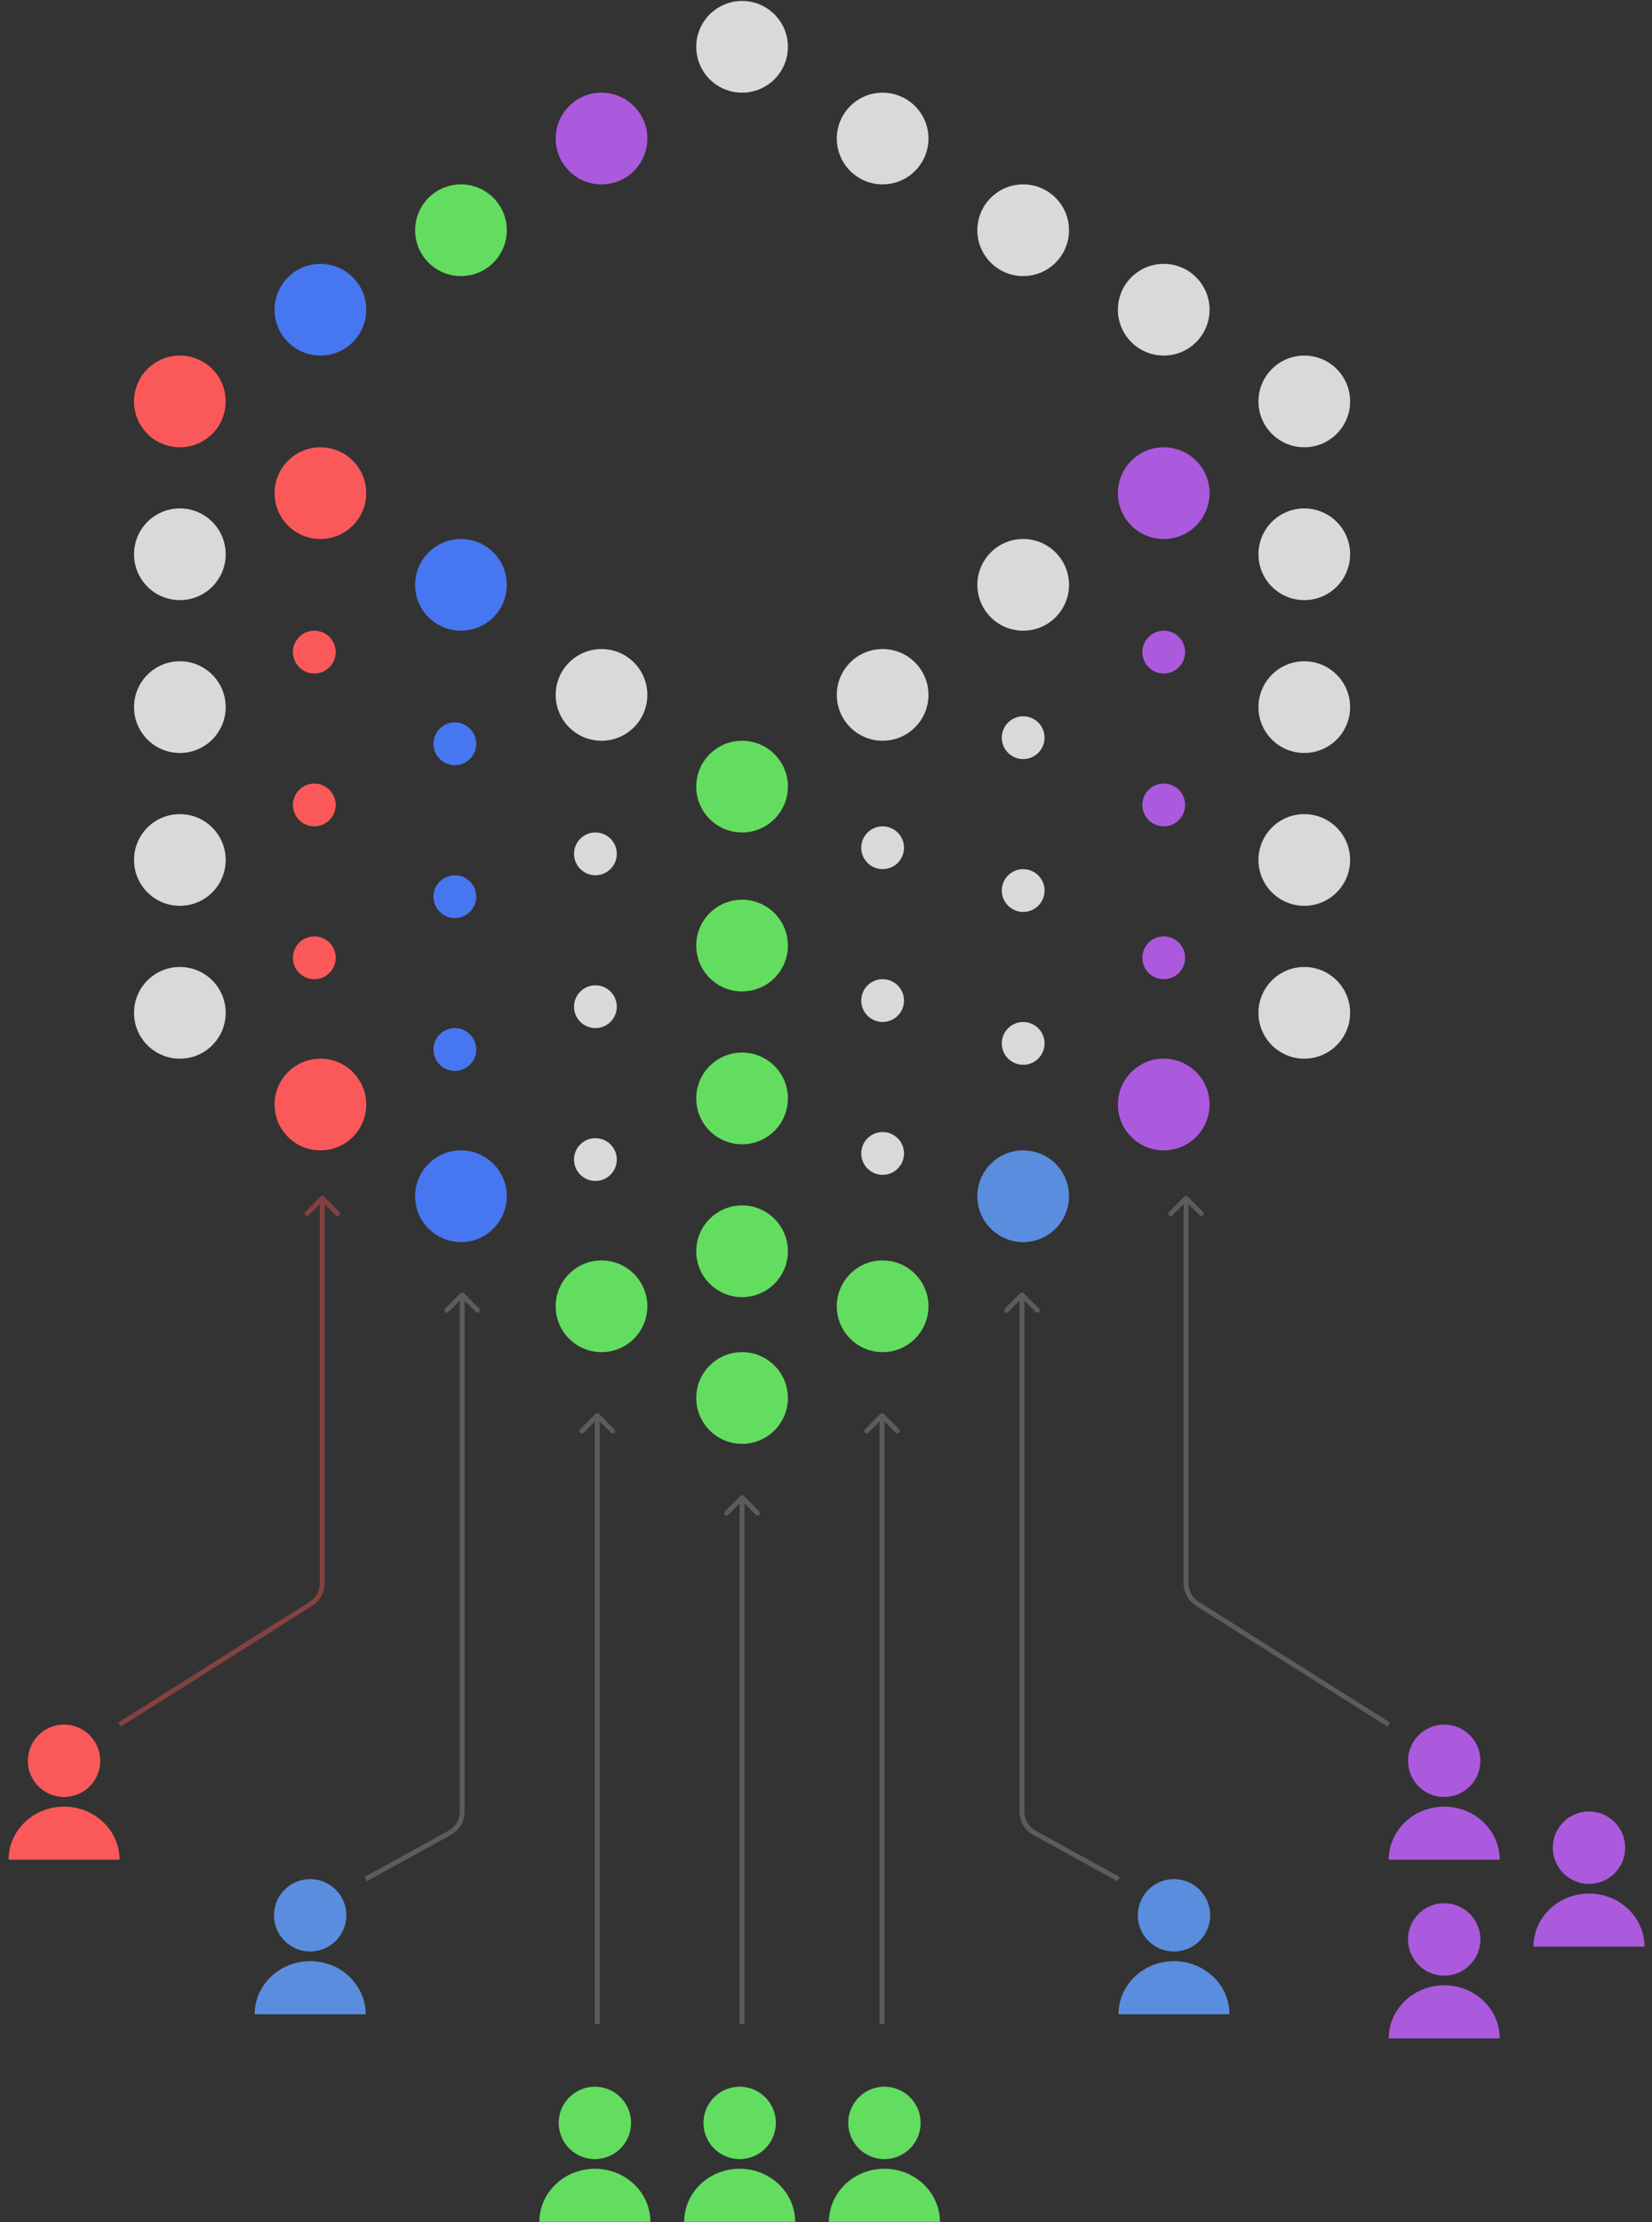 <?xml version="1.0" encoding="UTF-8"?> <svg xmlns="http://www.w3.org/2000/svg" width="148" height="199" viewBox="0 0 148 199" fill="none"><rect x="0" y="0" width="148" height="199" fill="#333333" stroke="none"/> <circle cx="5.738" cy="157.672" r="3.242" fill="#FB5959"></circle> <path d="M10.71 166.535C8.915 166.535 8.484 166.535 5.738 166.535C2.993 166.535 2.148 166.535 0.767 166.535C0.767 163.908 2.993 161.779 5.738 161.779C8.484 161.779 10.71 163.908 10.71 166.535Z" fill="#FB5959"></path> <circle cx="129.385" cy="157.672" r="3.242" fill="#AB5ADD"></circle> <path d="M134.357 166.535C132.562 166.535 132.131 166.535 129.386 166.535C126.64 166.535 125.795 166.535 124.414 166.535C124.414 163.908 126.64 161.779 129.386 161.779C132.131 161.779 134.357 163.908 134.357 166.535Z" fill="#AB5ADD"></path> <circle cx="142.355" cy="165.454" r="3.242" fill="#AB5ADD"></circle> <path d="M147.327 174.317C145.532 174.317 145.101 174.317 142.355 174.317C139.61 174.317 138.765 174.317 137.384 174.317C137.384 171.69 139.61 169.561 142.355 169.561C145.101 169.561 147.327 171.69 147.327 174.317Z" fill="#AB5ADD"></path> <circle cx="129.385" cy="173.668" r="3.242" fill="#AB5ADD"></circle> <path d="M134.357 182.531C132.562 182.531 132.131 182.531 129.385 182.531C126.64 182.531 125.795 182.531 124.414 182.531C124.414 179.905 126.64 177.775 129.385 177.775C132.131 177.775 134.357 179.905 134.357 182.531Z" fill="#AB5ADD"></path> <circle cx="27.787" cy="171.507" r="3.242" fill="#5A8DDD"></circle> <path d="M32.759 180.369C30.964 180.369 30.533 180.369 27.787 180.369C25.041 180.369 24.197 180.369 22.816 180.369C22.816 177.743 25.041 175.614 27.787 175.614C30.533 175.614 32.759 177.743 32.759 180.369Z" fill="#5A8DDD"></path> <circle cx="105.175" cy="171.507" r="3.242" fill="#5A8DDD"></circle> <path d="M110.147 180.369C108.351 180.369 107.921 180.369 105.175 180.369C102.429 180.369 101.584 180.369 100.203 180.369C100.203 177.743 102.429 175.614 105.175 175.614C107.921 175.614 110.147 177.743 110.147 180.369Z" fill="#5A8DDD"></path> <circle cx="53.295" cy="190.097" r="3.242" fill="#63DD60"></circle> <path d="M58.267 198.96C56.471 198.96 56.041 198.96 53.295 198.96C50.549 198.96 49.704 198.96 48.323 198.96C48.323 196.333 50.549 194.204 53.295 194.204C56.041 194.204 58.267 196.333 58.267 198.96Z" fill="#63DD60"></path> <circle cx="66.265" cy="190.097" r="3.242" fill="#63DD60"></circle> <path d="M71.237 198.96C69.441 198.96 69.011 198.96 66.265 198.96C63.519 198.96 62.674 198.96 61.293 198.96C61.293 196.333 63.519 194.204 66.265 194.204C69.011 194.204 71.237 196.333 71.237 198.96Z" fill="#63DD60"></path> <circle cx="79.235" cy="190.097" r="3.242" fill="#63DD60"></circle> <path d="M84.207 198.96C82.411 198.96 81.981 198.96 79.235 198.96C76.489 198.96 75.644 198.96 74.263 198.96C74.263 196.333 76.489 194.204 79.235 194.204C81.981 194.204 84.207 196.333 84.207 198.96Z" fill="#63DD60"></path> <circle cx="16.113" cy="35.946" r="4.106" fill="#FB5959"></circle> <circle cx="4.106" cy="4.106" r="4.106" transform="matrix(-1 0 0 1 120.955 31.84)" fill="#D9D9D9"></circle> <circle cx="28.705" cy="44.159" r="4.106" fill="#FB5959"></circle> <circle cx="28.705" cy="27.735" r="4.106" fill="#4777F0"></circle> <circle cx="4.106" cy="4.106" r="4.106" transform="matrix(-1 0 0 1 108.363 23.628)" fill="#D9D9D9"></circle> <circle cx="41.297" cy="20.617" r="4.106" fill="#63DD60"></circle> <circle cx="4.106" cy="4.106" r="4.106" transform="matrix(-1 0 0 1 95.771 16.511)" fill="#D9D9D9"></circle> <circle cx="53.889" cy="12.405" r="4.106" fill="#AB5ADD"></circle> <circle cx="4.106" cy="4.106" r="4.106" transform="matrix(-1 0 0 1 83.179 8.299)" fill="#D9D9D9"></circle> <circle cx="66.481" cy="4.193" r="4.106" fill="#D9D9D9"></circle> <circle cx="4.106" cy="4.106" r="4.106" transform="matrix(-1 0 0 1 108.363 40.053)" fill="#AB5ADD"></circle> <circle cx="41.297" cy="52.371" r="4.106" fill="#4777F0"></circle> <circle cx="4.106" cy="4.106" r="4.106" transform="matrix(-1 0 0 1 95.771 48.265)" fill="#D9D9D9"></circle> <circle cx="53.889" cy="62.225" r="4.106" fill="#D9D9D9"></circle> <circle cx="4.106" cy="4.106" r="4.106" transform="matrix(-1 0 0 1 83.179 58.119)" fill="#D9D9D9"></circle> <circle cx="66.481" cy="70.438" r="4.106" fill="#63DD60"></circle> <circle cx="16.113" cy="49.633" r="4.106" fill="#D9D9D9"></circle> <circle cx="4.106" cy="4.106" r="4.106" transform="matrix(-1 0 0 1 120.955 45.527)" fill="#D9D9D9"></circle> <circle cx="28.158" cy="72.08" r="1.916" fill="#FB5959"></circle> <circle cx="40.75" cy="80.292" r="1.916" fill="#4777F0"></circle> <circle cx="53.342" cy="90.147" r="1.916" fill="#D9D9D9"></circle> <circle cx="1.916" cy="1.916" r="1.916" transform="matrix(-1 0 0 1 80.989 87.683)" fill="#D9D9D9"></circle> <circle cx="1.916" cy="1.916" r="1.916" transform="matrix(-1 0 0 1 93.581 77.829)" fill="#D9D9D9"></circle> <circle cx="1.916" cy="1.916" r="1.916" transform="matrix(-1 0 0 1 106.173 70.164)" fill="#AB5ADD"></circle> <circle cx="66.481" cy="98.359" r="4.106" fill="#63DD60"></circle> <circle cx="16.113" cy="63.32" r="4.106" fill="#D9D9D9"></circle> <circle cx="4.106" cy="4.106" r="4.106" transform="matrix(-1 0 0 1 120.955 59.214)" fill="#D9D9D9"></circle> <circle cx="28.158" cy="58.393" r="1.916" fill="#FB5959"></circle> <circle cx="40.75" cy="66.605" r="1.916" fill="#4777F0"></circle> <circle cx="53.342" cy="76.46" r="1.916" fill="#D9D9D9"></circle> <circle cx="1.916" cy="1.916" r="1.916" transform="matrix(-1 0 0 1 80.989 73.996)" fill="#D9D9D9"></circle> <circle cx="1.916" cy="1.916" r="1.916" transform="matrix(-1 0 0 1 93.581 64.142)" fill="#D9D9D9"></circle> <circle cx="1.916" cy="1.916" r="1.916" transform="matrix(-1 0 0 1 106.173 56.477)" fill="#AB5ADD"></circle> <circle cx="66.481" cy="84.672" r="4.106" fill="#63DD60"></circle> <circle cx="16.113" cy="77.007" r="4.106" fill="#D9D9D9"></circle> <circle cx="4.106" cy="4.106" r="4.106" transform="matrix(-1 0 0 1 120.955 72.901)" fill="#D9D9D9"></circle> <circle cx="28.158" cy="85.767" r="1.916" fill="#FB5959"></circle> <circle cx="40.75" cy="93.979" r="1.916" fill="#4777F0"></circle> <circle cx="53.342" cy="103.834" r="1.916" fill="#D9D9D9"></circle> <circle cx="1.916" cy="1.916" r="1.916" transform="matrix(-1 0 0 1 80.989 101.37)" fill="#D9D9D9"></circle> <circle cx="1.916" cy="1.916" r="1.916" transform="matrix(-1 0 0 1 93.581 91.516)" fill="#D9D9D9"></circle> <circle cx="1.916" cy="1.916" r="1.916" transform="matrix(-1 0 0 1 106.173 83.851)" fill="#AB5ADD"></circle> <circle cx="66.481" cy="112.046" r="4.106" fill="#63DD60"></circle> <circle cx="16.113" cy="90.695" r="4.106" fill="#D9D9D9"></circle> <circle cx="4.106" cy="4.106" r="4.106" transform="matrix(-1 0 0 1 120.955 86.588)" fill="#D9D9D9"></circle> <circle cx="28.705" cy="98.906" r="4.106" fill="#FB5959"></circle> <circle cx="4.106" cy="4.106" r="4.106" transform="matrix(-1 0 0 1 108.363 94.8)" fill="#AB5ADD"></circle> <circle cx="41.297" cy="107.118" r="4.106" fill="#4777F0"></circle> <circle cx="4.106" cy="4.106" r="4.106" transform="matrix(-1 0 0 1 95.771 103.012)" fill="#5A8DDD"></circle> <circle cx="53.889" cy="116.973" r="4.106" fill="#63DD60"></circle> <circle cx="4.106" cy="4.106" r="4.106" transform="matrix(-1 0 0 1 83.179 112.867)" fill="#63DD60"></circle> <circle cx="66.481" cy="125.185" r="4.106" fill="#63DD60"></circle> <path opacity="0.4" d="M29.021 107.152C28.937 107.068 28.8 107.068 28.715 107.152L27.34 108.528C27.255 108.612 27.255 108.749 27.34 108.834C27.424 108.918 27.561 108.918 27.645 108.834L28.868 107.611L30.091 108.834C30.175 108.918 30.312 108.918 30.397 108.834C30.481 108.749 30.481 108.612 30.397 108.528L29.021 107.152ZM27.86 143.609L27.745 143.426L27.86 143.609ZM10.826 154.612L27.975 143.792L27.745 143.426L10.595 154.247L10.826 154.612ZM29.084 141.781V107.305H28.652V141.781H29.084ZM27.975 143.792C28.666 143.356 29.084 142.597 29.084 141.781H28.652C28.652 142.448 28.309 143.07 27.745 143.426L27.975 143.792Z" fill="#FB5959"></path> <path opacity="0.2" d="M106.103 107.152C106.187 107.068 106.324 107.068 106.409 107.152L107.784 108.528C107.869 108.612 107.869 108.749 107.784 108.834C107.7 108.918 107.563 108.918 107.479 108.834L106.256 107.611L105.033 108.834C104.948 108.918 104.812 108.918 104.727 108.834C104.643 108.749 104.643 108.612 104.727 108.528L106.103 107.152ZM107.264 143.609L107.379 143.426L107.264 143.609ZM124.298 154.612L107.149 143.792L107.379 143.426L124.529 154.247L124.298 154.612ZM106.04 141.781V107.305H106.472V141.781H106.04ZM107.149 143.792C106.458 143.356 106.04 142.597 106.04 141.781H106.472C106.472 142.448 106.814 143.07 107.379 143.426L107.149 143.792Z" fill="white"></path> <path opacity="0.2" d="M41.559 115.799C41.474 115.715 41.337 115.715 41.253 115.799L39.877 117.175C39.793 117.259 39.793 117.396 39.877 117.481C39.962 117.565 40.099 117.565 40.183 117.481L41.406 116.258L42.629 117.481C42.713 117.565 42.85 117.565 42.934 117.481C43.019 117.396 43.019 117.259 42.934 117.175L41.559 115.799ZM40.286 164.125L40.182 163.935L40.286 164.125ZM32.863 168.454L40.39 164.314L40.182 163.935L32.655 168.075L32.863 168.454ZM41.622 162.231V115.952H41.19V162.231H41.622ZM40.39 164.314C41.15 163.896 41.622 163.098 41.622 162.231H41.19C41.19 162.94 40.803 163.593 40.182 163.935L40.39 164.314Z" fill="white"></path> <path opacity="0.2" d="M91.404 115.799C91.488 115.715 91.625 115.715 91.709 115.799L93.085 117.175C93.169 117.259 93.169 117.396 93.085 117.481C93.001 117.565 92.864 117.565 92.779 117.481L91.556 116.258L90.334 117.481C90.249 117.565 90.112 117.565 90.028 117.481C89.944 117.396 89.944 117.259 90.028 117.175L91.404 115.799ZM92.676 164.125L92.781 163.935L92.676 164.125ZM100.099 168.454L92.572 164.314L92.781 163.935L100.307 168.075L100.099 168.454ZM91.34 162.231V115.952H91.773V162.231H91.34ZM92.572 164.314C91.812 163.896 91.34 163.098 91.34 162.231H91.773C91.773 162.94 92.159 163.593 92.781 163.935L92.572 164.314Z" fill="white"></path> <path opacity="0.2" d="M53.664 126.608C53.58 126.523 53.443 126.523 53.358 126.608L51.983 127.983C51.898 128.068 51.898 128.205 51.983 128.289C52.067 128.373 52.204 128.373 52.288 128.289L53.511 127.066L54.734 128.289C54.818 128.373 54.955 128.373 55.04 128.289C55.124 128.205 55.124 128.068 55.04 127.983L53.664 126.608ZM53.727 181.234L53.727 126.76L53.295 126.76L53.295 181.234L53.727 181.234Z" fill="white"></path> <path opacity="0.2" d="M79.172 126.608C79.087 126.523 78.95 126.523 78.866 126.608L77.49 127.983C77.406 128.068 77.406 128.205 77.49 128.289C77.575 128.373 77.712 128.373 77.796 128.289L79.019 127.066L80.242 128.289C80.326 128.373 80.463 128.373 80.547 128.289C80.632 128.205 80.632 128.068 80.547 127.983L79.172 126.608ZM79.235 181.234L79.235 126.76L78.803 126.76L78.803 181.234L79.235 181.234Z" fill="white"></path> <path opacity="0.2" d="M66.634 133.957C66.55 133.873 66.413 133.873 66.328 133.957L64.953 135.333C64.868 135.417 64.868 135.554 64.953 135.639C65.037 135.723 65.174 135.723 65.258 135.639L66.481 134.416L67.704 135.639C67.788 135.723 67.925 135.723 68.01 135.639C68.094 135.554 68.094 135.417 68.01 135.333L66.634 133.957ZM66.697 181.234L66.697 134.11L66.265 134.11L66.265 181.234L66.697 181.234Z" fill="white"></path> </svg> 